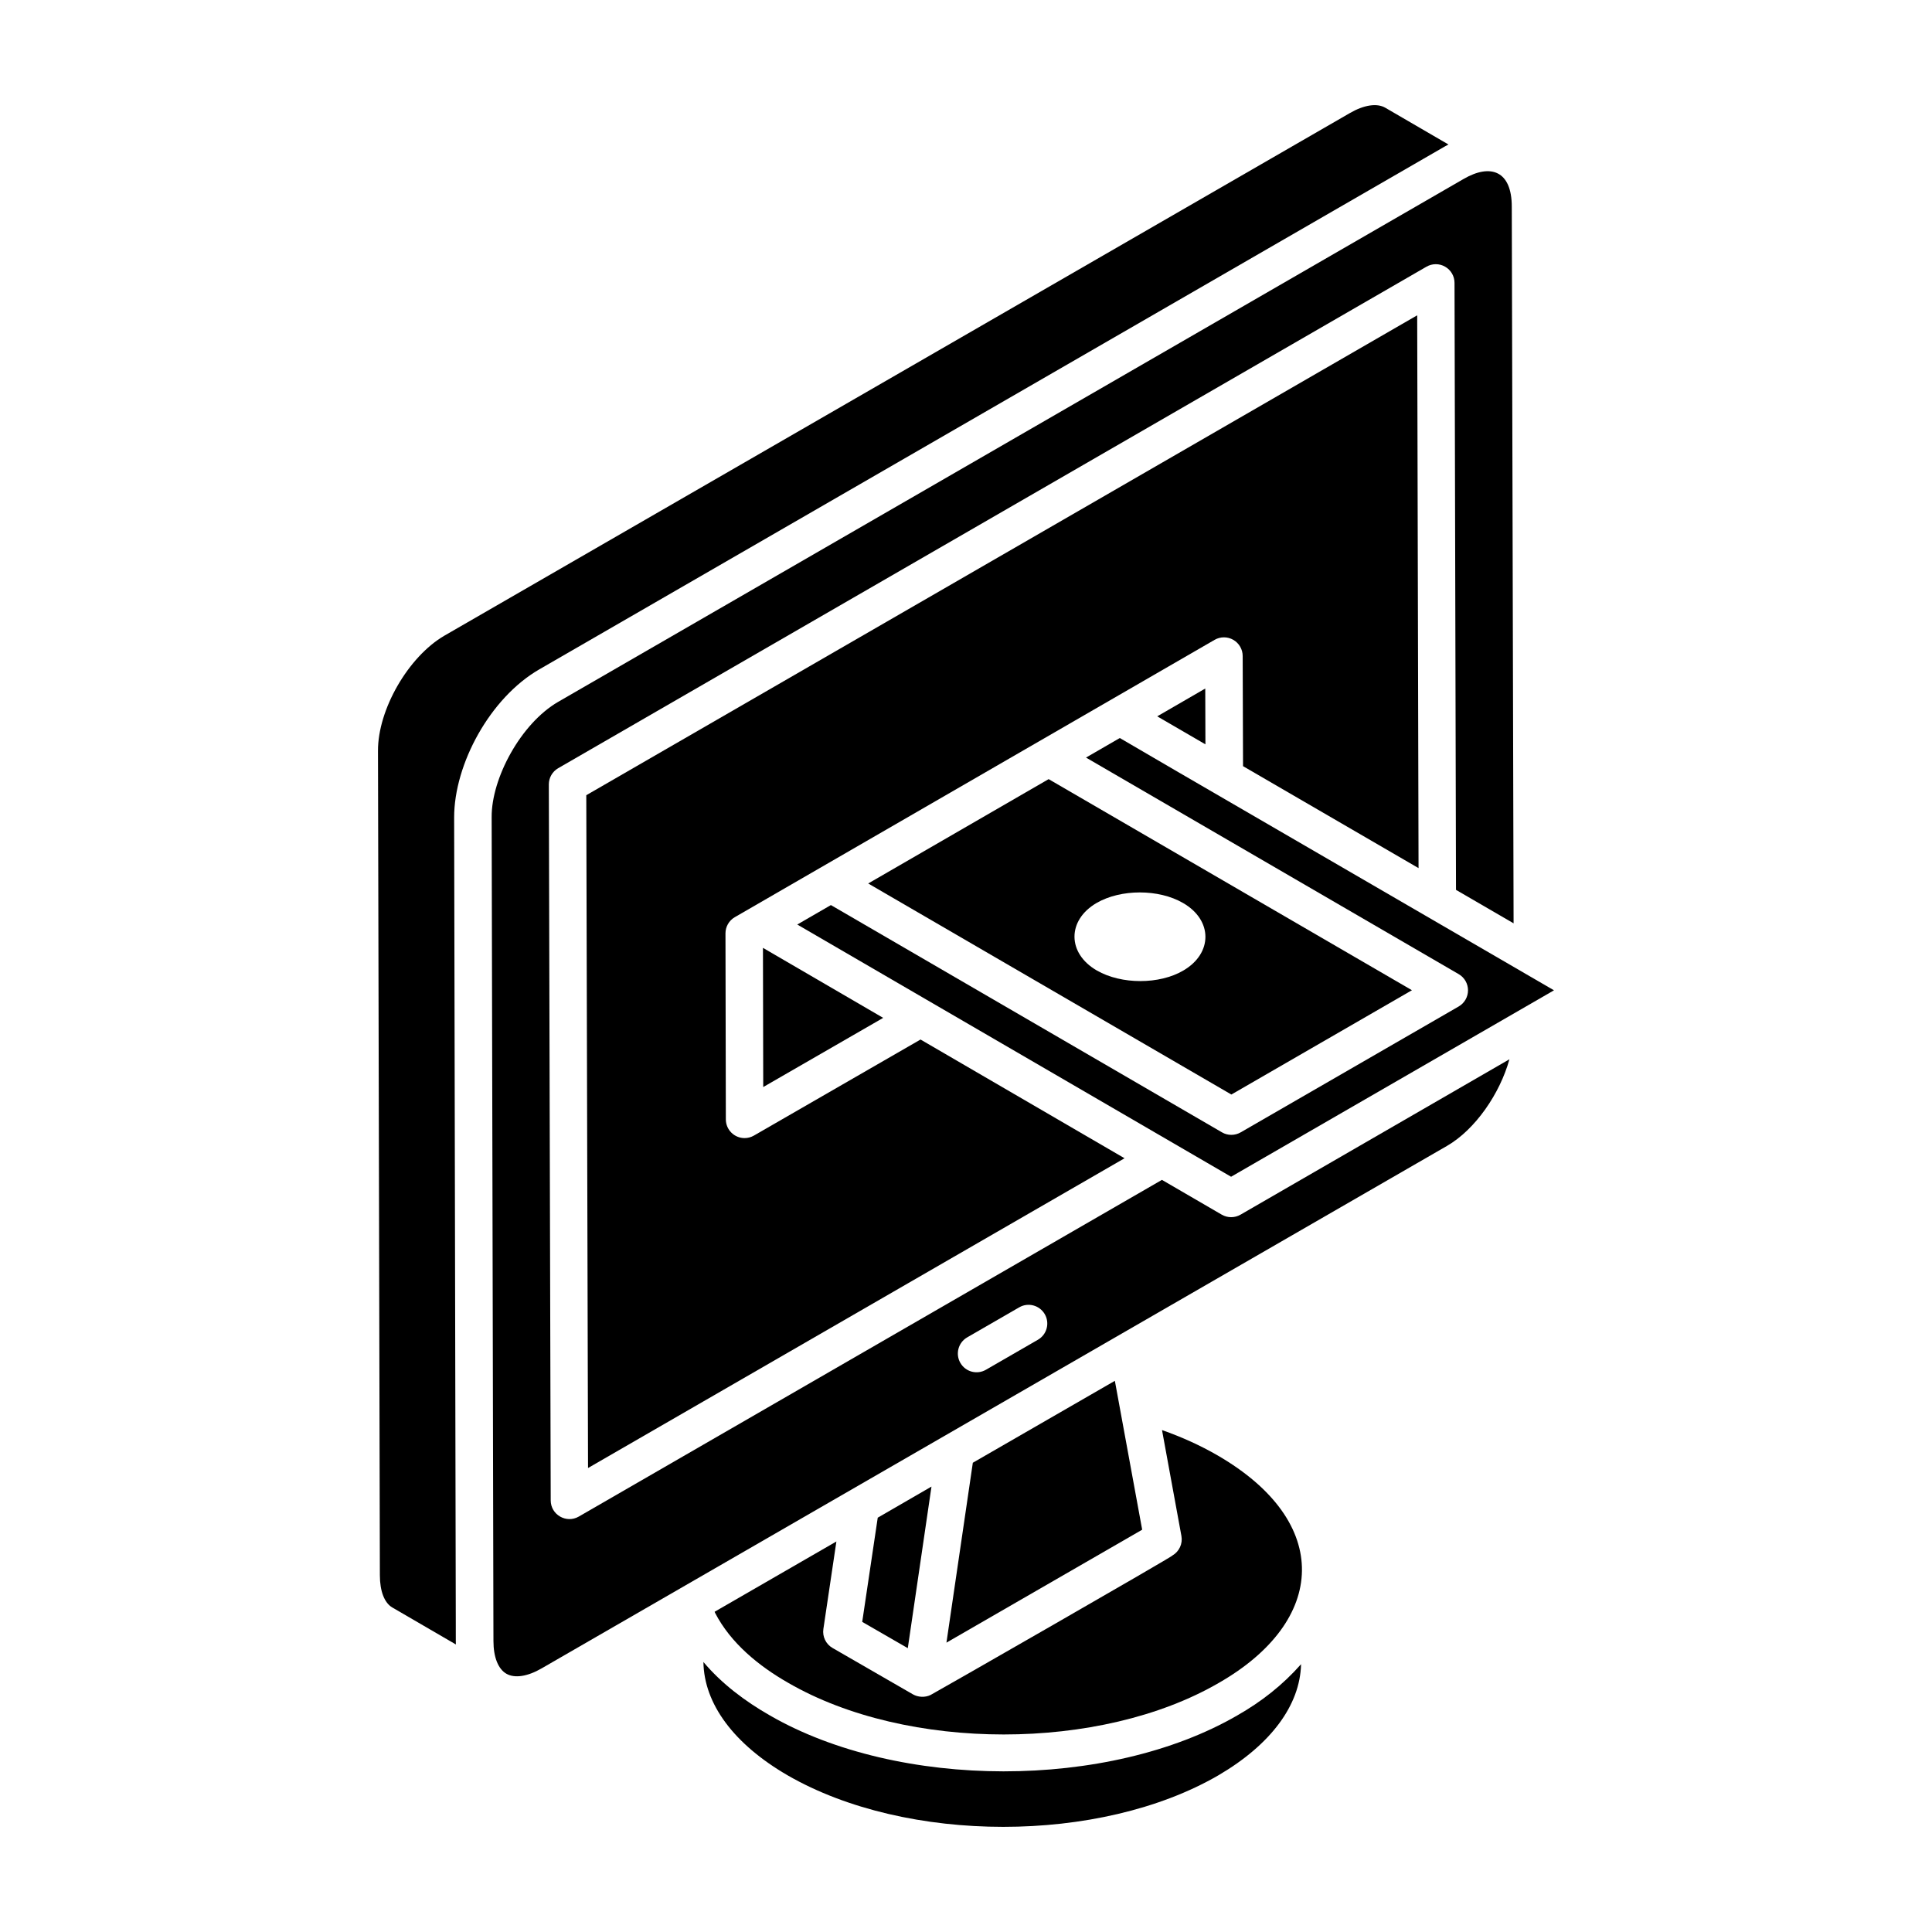<?xml version="1.0" encoding="UTF-8"?>
<!-- Uploaded to: ICON Repo, www.svgrepo.com, Generator: ICON Repo Mixer Tools -->
<svg fill="#000000" width="800px" height="800px" version="1.1" viewBox="144 144 512 512" xmlns="http://www.w3.org/2000/svg">
 <g>
  <path d="m555.82 406.44c-144.3-83.84-72.633-42.121-115.06-66.855l-8.961 5.18 98.77 57.391c1.531 0.887 2.469 2.523 2.469 4.289 0 1.773-0.949 3.406-2.481 4.289l-57.762 33.352c-1.527 0.879-3.426 0.895-4.969-0.008l-103.63-60.223-8.914 5.156c42.008 24.422 63.598 36.973 114.97 66.84-4.621 2.668 70.621-40.777 85.574-49.41z"/>
  <path d="m346.19 395.19 0.074 36.887 31.789-18.332c2.047 1.195-30.859-17.969-31.863-18.555z"/>
  <path d="m518.18 406.42-96.277-55.941c3.148-1.82-46.816 27.07-47.82 27.652l96.242 55.93zm-60.574-5.227c-6.34 3.738-16.426 3.738-22.93 0-7.887-4.555-7.887-13.336-0.082-17.887 6.422-3.738 16.504-3.738 22.93 0 7.887 4.551 7.887 13.332 0.082 17.887z"/>
  <path d="m519.93 374.06-0.359-146.5-220.2 127.18 0.465 178.3 142.18-82.09-54.066-31.465-44.156 25.457c-0.766 0.441-1.617 0.664-2.477 0.664-2.707 0-4.953-2.191-4.961-4.949l-0.098-49.297c-0.004-1.781 0.949-3.434 2.5-4.316 55.863-32.273 71.676-41.406 127.12-73.477 1.539-0.891 3.43-0.887 4.961-0.004 1.539 0.887 2.484 2.523 2.484 4.297l0.094 29.18"/>
  <path d="m264.79 575.85v0.078-0.219-0.324-0.641 0.027-0.035c-0.012-6.574-0.09-43.398-0.438-214.11 0-14.156 9.543-31.719 22.578-39.242l239.93-138.55c0.336-0.188 0.668-0.371 0.996-0.543l-16.746-9.742c-2.207-1.273-5.648-0.75-9.391 1.422-22.777 13.145-210.67 121.59-239.95 138.49-9.59 5.594-17.656 19.598-17.598 30.566l0.5 218.41c0 4.258 1.215 7.379 3.332 8.586l16.812 9.777c-0.008-0.281-0.016-0.566-0.02-0.852 0-1.441-0.004-2.434-0.004-3.094z"/>
  <path d="m463.45 341.26-0.043-14.793-12.73 7.371z"/>
  <path d="m401.81 531.64-6.992 47.676 51.871-29.93c-0.418-2.281-6.844-37.289-7.238-39.453 2.488-1.434-36.617 21.117-37.641 21.707z"/>
  <path d="m467.76 465.89-15.836-9.211-154.54 89.23c-3.301 1.898-7.43-0.48-7.438-4.281l-0.5-189.74c-0.004-1.777 0.941-3.418 2.481-4.309l230.1-132.9c1.527-0.883 3.418-0.891 4.953 0 1.535 0.883 2.481 2.512 2.484 4.285l0.391 160.86 15.262 8.867-0.48-189.93c0-9.512-5.625-11.488-12.781-7.328l-239.93 138.56c-9.934 5.762-17.695 20.285-17.633 30.535 0.336 154.67 0.441 201.84 0.465 214.27v0.008 0.281-0.121c0 0.195 0 0.629 0.004 1.195 0 0.527 0.004 1.09 0.004 1.43v-0.305c0 0.465 0.004 0.988 0.004 1.613 0 4.254 1.246 7.398 3.414 8.648 2.203 1.277 5.621 0.754 9.371-1.422 42.102-24.305 238.48-137.63 239.93-138.46 7.441-4.316 13.984-13.762 16.527-22.945l-71.273 41.184c-1.539 0.883-3.445 0.879-4.973-0.016zm-48.699 33.156-13.781 7.957c-2.352 1.359-5.391 0.574-6.773-1.816-1.371-2.371-0.559-5.406 1.816-6.773l13.781-7.957c2.359-1.371 5.394-0.559 6.773 1.816 1.371 2.371 0.555 5.402-1.816 6.773z"/>
  <path d="m376.61 546.2-4.113 27.617 12.078 6.969 6.277-42.824c0.992-0.574-13.25 7.664-14.242 8.238z"/>
  <path d="m347.96 598.57c-6.496-3.711-12.715-8.375-17.547-14.125 0.16 11.102 8.074 21.77 22.32 30.039 31.562 18.199 82.77 18.199 114.14 0 13.895-8.133 21.66-18.578 21.922-29.457-4.887 5.531-10.465 9.902-16.871 13.559-34.199 19.84-89.812 19.734-123.96-0.016z"/>
  <path d="m466.59 529.65c-4.457-2.578-9.363-4.805-14.645-6.664l5.141 28.055c0.383 2.062-0.582 4.141-2.398 5.191 0.996-0.242-63.102 36.484-64.094 36.965-1.477 0.711-3.328 0.586-4.641-0.168l-21.324-12.301c-1.762-1.016-2.727-3.012-2.426-5.027l3.449-23.191-32.27 18.625c0.047 0.102 0.082 0.211 0.129 0.312 4.156 8.016 11.559 14.055 19.395 18.535 31.516 18.227 82.676 18.223 114.07 0.016 28.645-16.391 30.293-42.625-0.383-60.348z"/>
 </g>
</svg>